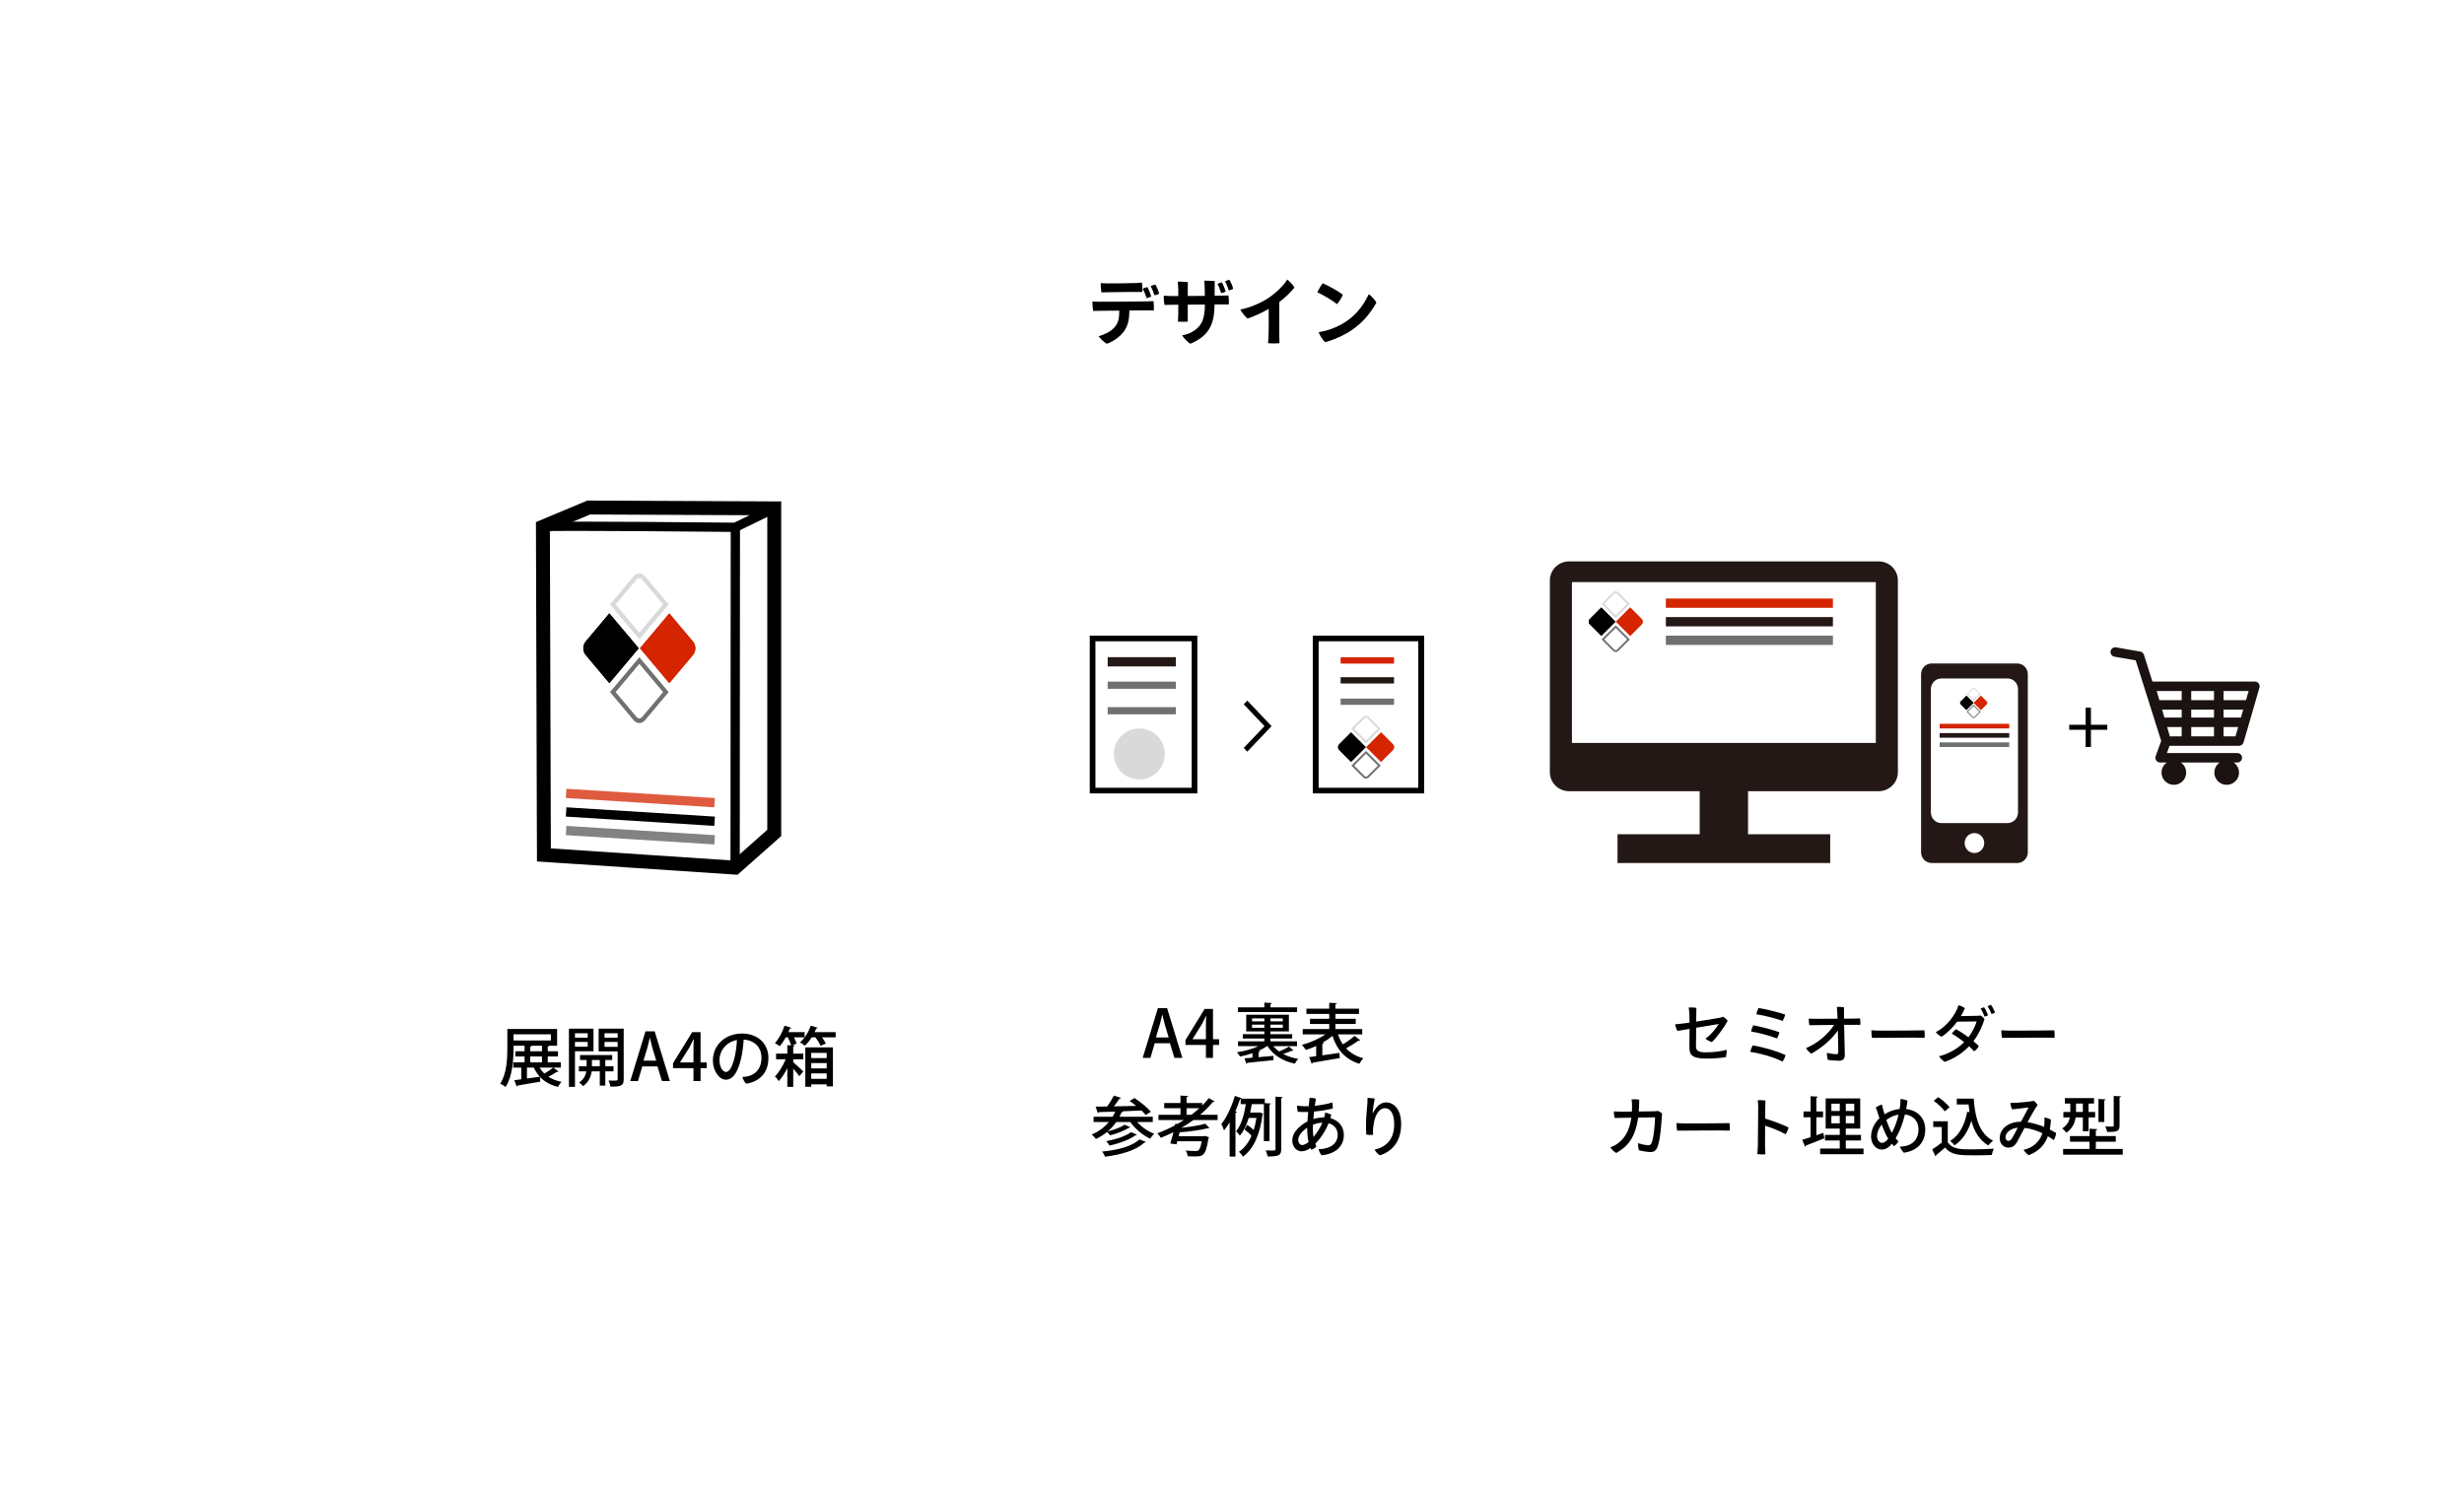 <?xml version="1.0" encoding="UTF-8"?> <svg xmlns="http://www.w3.org/2000/svg" width="531" height="322" viewBox="0 0 531 322" fill="none"><g filter="url(#filter0_d_884_62101)"><rect width="225.485" height="225.485" transform="matrix(0.71 0.704 -0.71 0.704 162.109 2)" fill="white"></rect></g><g filter="url(#filter1_d_884_62101)"><rect width="225.485" height="225.485" transform="matrix(0.71 0.704 -0.71 0.704 266.109 2)" fill="white"></rect></g><g filter="url(#filter2_d_884_62101)"><rect width="225.485" height="225.485" transform="matrix(0.71 0.704 -0.71 0.704 369.109 2)" fill="white"></rect></g><path d="M120.857 230.102H119.247L120.381 230.928C120.311 230.998 120.171 231.026 120.031 230.998C119.555 231.32 118.827 231.74 118.183 232.076C118.981 232.58 119.919 232.958 121.025 233.168C120.745 233.42 120.409 233.924 120.241 234.26C118.631 233.868 117.343 233.14 116.377 232.118L116.433 233.126C114.641 233.448 112.751 233.77 111.561 233.966C111.533 234.092 111.449 234.162 111.351 234.176L110.833 232.818L112.331 232.622V230.102H110.609V228.968H113.045V227.694H111.057V226.574H113.045V225.384H110.665V225.944C110.665 228.38 110.455 231.936 108.971 234.26C108.719 234.05 108.131 233.7 107.795 233.574C109.209 231.376 109.335 228.212 109.335 225.944V221.772H120.059V225.384H118.365C118.337 225.482 118.253 225.538 118.043 225.566V226.574H120.241V227.694H118.043V228.968H120.857V230.102ZM116.797 227.694H114.263V228.968H116.797V227.694ZM116.797 225.384H114.585C114.557 225.482 114.473 225.538 114.263 225.566V226.574H116.797V225.384ZM118.715 222.92H110.665V224.25H118.715V222.92ZM115.047 230.102H113.563V232.454C114.445 232.342 115.397 232.202 116.335 232.062C115.817 231.502 115.383 230.844 115.047 230.102ZM119.219 230.102H116.307C116.573 230.578 116.909 231.012 117.315 231.39C117.973 230.998 118.729 230.494 119.219 230.102ZM129.005 221.702H134.409V232.608C134.409 233.938 133.933 234.232 131.553 234.204C131.511 233.84 131.329 233.238 131.133 232.888C131.497 232.902 131.861 232.902 132.169 232.902C133.009 232.902 133.107 232.902 133.107 232.594V226.602H129.005V221.702ZM133.107 223.648V222.696H130.279V223.648H133.107ZM130.279 224.558V225.622H133.107V224.558H130.279ZM132.211 229.808V230.914H130.447V233.98H129.257V230.914H127.521C127.381 231.824 126.905 233.252 125.659 234.092C125.477 233.854 125.071 233.476 124.805 233.308C125.827 232.65 126.233 231.656 126.359 230.914H124.749V229.808H126.415V228.464H125.001V227.4H131.931V228.464H130.447V229.808H132.211ZM127.563 228.464V229.808H129.257V228.464H127.563ZM127.899 221.702V226.574H123.909V234.246H122.607V221.702H127.899ZM126.653 223.648V222.696H123.909V223.648H126.653ZM123.909 224.558V225.594H126.653V224.558H123.909ZM141.087 222.29L144.363 233H142.655L141.689 229.85H138.413L137.489 233H135.823L139.099 222.29H141.087ZM138.665 228.604H141.423L140.583 225.804C140.387 225.104 140.205 224.348 140.051 223.69H140.023C139.869 224.348 139.701 225.132 139.519 225.79L138.665 228.604ZM150.973 230.214V233H149.447V230.214H145.037V229.164L149.167 222.458H150.973V228.982H152.289V230.214H150.973ZM146.563 228.954V228.982H149.447V225.818C149.447 225.216 149.475 224.586 149.517 223.984H149.461C149.139 224.656 148.873 225.174 148.579 225.734L146.563 228.954ZM159.912 222.752C163.188 222.752 165.596 224.838 165.596 228.002C165.596 231.068 163.86 233.098 160.794 233.574C160.5 233.28 160.094 232.58 159.982 232.132C160.458 232.104 160.864 232.034 161.228 231.95C162.684 231.614 164.098 230.438 164.098 227.988C164.098 225.72 162.586 224.194 160.262 224.068C160.206 225.146 160.01 226.882 159.702 228.142C159.072 230.802 158.106 232.706 156.412 232.706C155.012 232.706 153.626 230.844 153.626 228.576C153.626 225.272 156.272 222.752 159.912 222.752ZM156.454 231.04C157.196 231.04 157.826 229.892 158.316 227.848C158.568 226.784 158.778 225.258 158.806 224.152C156.3 224.628 155.04 226.672 155.04 228.45C155.04 230.088 155.838 231.04 156.454 231.04ZM174.822 234.232H173.548V225.734H179.498V234.148H178.154V233.714H174.822V234.232ZM174.822 229.122V230.27H178.154V229.122H174.822ZM178.154 228.044V226.924H174.822V228.044H178.154ZM174.822 231.348V232.524H178.154V231.348H174.822ZM170.762 225.314L171.266 225.342C171.252 225.468 171.154 225.538 170.944 225.58V227.078H173.114V228.296H170.944V228.94C171.56 229.458 172.792 230.592 173.114 230.928L172.26 231.95C171.994 231.558 171.462 230.914 170.944 230.34V234.246H169.67V230.228C169.124 231.292 168.466 232.314 167.836 233.014C167.64 232.706 167.29 232.244 166.996 232.006C167.822 231.18 168.76 229.682 169.32 228.296H167.248V227.078H169.67V225.258L170.51 225.3C170.356 224.824 170.076 224.152 169.782 223.578H169.334C168.942 224.306 168.48 224.978 168.032 225.496C167.766 225.286 167.304 224.978 166.996 224.81C167.822 223.942 168.62 222.472 169.068 221.058L170.552 221.52C170.51 221.618 170.398 221.674 170.23 221.66C170.132 221.926 170.02 222.192 169.894 222.458H173.394V223.578H171.098C171.35 224.054 171.56 224.544 171.672 224.908L170.762 225.314ZM174.724 221.058L176.222 221.506C176.18 221.632 176.04 221.674 175.9 221.66C175.802 221.926 175.676 222.192 175.55 222.458H180.086V223.578H177.16C177.496 224.054 177.804 224.558 177.972 224.922L176.824 225.398C176.642 224.908 176.194 224.18 175.746 223.578H174.92C174.472 224.278 173.968 224.908 173.45 225.384C173.198 225.16 172.722 224.838 172.4 224.656C173.366 223.858 174.248 222.458 174.724 221.058Z" fill="black"></path><path d="M364.105 221.755L361.501 222.189C361.291 221.867 361.053 221.181 360.997 220.761C361.557 220.719 362.229 220.663 362.915 220.565C363.153 220.537 363.573 220.467 364.105 220.397C364.091 219.753 364.077 219.067 364.063 218.605C364.035 218.143 363.993 217.583 363.923 217.149C364.427 217.107 365.099 217.149 365.575 217.219C365.561 217.751 365.547 218.843 365.533 220.187C367.549 219.879 370.013 219.487 370.699 219.333C370.951 219.277 371.175 219.207 371.329 219.137C371.651 219.319 372.085 219.697 372.323 220.005C371.875 220.901 370.083 223.561 368.907 224.597C368.529 224.499 367.801 224.107 367.521 223.855C368.613 223.183 369.929 221.489 370.377 220.705C369.887 220.775 367.675 221.139 365.533 221.503C365.519 223.197 365.491 224.891 365.491 225.507C365.491 226.375 365.925 226.809 367.605 226.809C369.285 226.809 371.105 226.585 372.099 226.249C372.141 226.641 372.043 227.467 371.945 227.831C371.203 227.985 369.523 228.153 367.745 228.153C364.567 228.153 364.077 227.271 364.077 225.773C364.077 224.835 364.091 222.833 364.105 221.755ZM378.987 217.247C380.779 217.541 383.621 218.269 384.727 218.675C384.601 219.123 384.391 219.669 384.167 220.033C382.711 219.501 380.051 218.815 378.483 218.605C378.595 218.129 378.791 217.583 378.987 217.247ZM377.839 220.971C379.603 221.307 382.389 222.049 383.481 222.483C383.383 222.889 383.159 223.463 382.949 223.813C381.465 223.253 379.169 222.595 377.349 222.315C377.433 221.909 377.643 221.335 377.839 220.971ZM377.741 225.297C380.093 225.731 382.767 226.459 384.797 227.411C384.685 227.831 384.419 228.433 384.125 228.797C382.095 227.761 379.155 226.977 377.195 226.697C377.265 226.305 377.531 225.605 377.741 225.297ZM399.763 219.529L400.841 219.487C400.925 219.865 400.939 220.509 400.911 220.887C400.631 220.887 400.337 220.873 400.001 220.873C399.819 220.873 398.741 220.873 397.411 220.887C397.439 222.595 397.551 226.613 397.565 227.327C397.579 228.181 397.215 228.615 396.291 228.615C395.619 228.615 394.443 228.517 393.897 228.433C393.785 228.055 393.701 227.327 393.687 226.907C394.443 227.103 395.367 227.215 395.647 227.215C396.011 227.215 396.165 227.103 396.165 226.683C396.165 226.683 396.165 226.361 396.067 222.091C394.919 223.813 392.749 225.773 390.341 227.089C389.935 226.851 389.403 226.263 389.193 225.899C391.825 224.835 394.037 222.777 395.255 220.901C393.449 220.915 391.727 220.943 391.349 220.943C391.125 220.943 390.341 220.957 389.921 220.957C389.837 220.537 389.781 219.963 389.795 219.543C390.229 219.571 390.663 219.585 391.153 219.585C391.699 219.599 393.925 219.585 395.997 219.557C395.955 218.689 395.927 217.625 395.843 217.009C396.207 216.981 396.991 217.037 397.397 217.107C397.383 217.611 397.383 218.563 397.383 219.557C398.573 219.543 399.511 219.529 399.763 219.529ZM403.291 222.049C403.683 222.077 404.607 222.133 405.391 222.133C408.527 222.147 413.413 222.091 414.715 222.063C414.785 222.413 414.813 223.295 414.771 223.673C412.797 223.589 405.167 223.701 403.417 223.687C403.347 223.295 403.277 222.497 403.291 222.049ZM429.065 216.575C429.373 216.981 429.765 217.751 429.947 218.227C429.779 218.353 429.457 218.493 429.177 218.549C428.967 217.975 428.645 217.345 428.337 216.883C428.561 216.757 428.841 216.617 429.065 216.575ZM425.915 218.927V218.941C426.419 218.927 426.559 218.913 426.811 218.857C427.119 219.039 427.455 219.333 427.665 219.613C427.399 220.635 426.587 222.693 425.285 224.401C425.691 224.751 426.083 225.101 426.433 225.451C426.251 225.871 425.845 226.347 425.425 226.585C425.131 226.263 424.767 225.885 424.333 225.507C422.849 227.047 421.071 228.181 419.083 228.867C418.719 228.643 418.145 228.111 417.865 227.649C419.643 227.201 421.603 226.277 423.283 224.611C422.429 223.939 421.505 223.281 420.623 222.777C420.833 222.455 421.253 222.035 421.533 221.811C422.387 222.287 423.325 222.889 424.207 223.547C425.187 222.259 425.803 220.817 425.971 220.145L421.771 220.201C420.791 221.517 419.573 222.721 418.411 223.435C417.991 223.267 417.417 222.805 417.179 222.455C419.531 221.237 421.365 218.829 422.065 216.659C422.583 216.785 423.073 217.009 423.437 217.303C423.227 217.835 422.933 218.409 422.583 218.997C425.509 218.969 425.915 218.927 425.915 218.927ZM426.825 217.387C427.063 217.275 427.343 217.149 427.567 217.093C427.875 217.513 428.267 218.339 428.435 218.801C428.281 218.927 427.945 219.067 427.693 219.109C427.483 218.563 427.161 217.891 426.825 217.387ZM431.291 222.049C431.683 222.077 432.607 222.133 433.391 222.133C436.527 222.147 441.413 222.091 442.715 222.063C442.785 222.413 442.813 223.295 442.771 223.673C440.797 223.589 433.167 223.701 431.417 223.687C431.347 223.295 431.277 222.497 431.291 222.049ZM349.657 239.599L351.687 239.571C351.701 239.179 351.715 238.773 351.715 238.339C351.715 238.003 351.673 237.317 351.617 236.939C352.093 236.897 352.779 236.925 353.255 236.995C353.255 237.919 353.227 238.773 353.157 239.557C354.697 239.543 356.167 239.529 356.405 239.515C356.657 239.501 357.007 239.487 357.287 239.431C357.581 239.529 357.931 239.753 358.183 239.991C358.155 240.215 358.127 240.607 358.113 240.789C358.029 242.441 357.763 246.011 357.091 247.439C356.783 248.069 356.321 248.335 355.551 248.307C354.907 248.265 353.913 248.111 353.213 247.929C353.087 247.565 352.975 246.851 353.017 246.389C353.647 246.585 354.473 246.781 355.019 246.823C355.467 246.865 355.719 246.767 355.887 246.417C356.377 245.367 356.657 242.259 356.671 240.817L353.017 240.873C352.443 245.185 350.763 247.117 348.313 248.503C347.851 248.251 347.305 247.733 347.039 247.271C347.445 247.145 347.879 246.935 348.159 246.767C349.937 245.675 351.141 243.911 351.561 240.887C349.951 240.915 348.467 240.943 347.991 240.957C347.879 240.635 347.781 239.949 347.809 239.543C348.355 239.571 349.083 239.599 349.657 239.599ZM361.291 242.049C361.683 242.077 362.607 242.133 363.391 242.133C366.527 242.147 371.413 242.091 372.715 242.063C372.785 242.413 372.813 243.295 372.771 243.673C370.797 243.589 363.167 243.701 361.417 243.687C361.347 243.295 361.277 242.497 361.291 242.049ZM384.811 244.457C383.551 243.771 381.815 243.057 380.387 242.623C380.373 244.681 380.373 246.655 380.373 247.131C380.373 247.537 380.401 248.279 380.443 248.797C380.023 248.839 379.141 248.797 378.721 248.741C378.763 248.307 378.805 247.663 378.819 247.103C378.847 245.997 378.903 239.613 378.903 238.717C378.889 238.269 378.875 237.653 378.819 237.107C379.253 237.079 380.065 237.135 380.457 237.191C380.429 237.639 380.415 239.263 380.401 241.083C382.193 241.615 384.111 242.357 385.427 242.987C385.343 243.435 385.063 244.121 384.811 244.457ZM397.775 245.801V247.551H401.597V248.769H392.245V247.551H396.473V245.801H393.295V244.597H396.473V243.239H393.435V236.743H400.883V243.239H397.775V244.597H401.051V245.801H397.775ZM396.473 237.877H394.667V239.445H396.473V237.877ZM397.775 239.445H399.595V237.877H397.775V239.445ZM394.667 240.509V242.105H396.473V240.509H394.667ZM397.775 242.105H399.595V240.509H397.775V242.105ZM391.433 240.803V244.681L392.931 244.163C392.987 244.499 393.057 244.821 393.155 245.325C391.713 245.913 390.173 246.529 389.179 246.893C389.179 247.019 389.095 247.103 388.997 247.145L388.381 245.661C388.871 245.521 389.501 245.325 390.187 245.101V240.803H388.661V239.543H390.187V236.267L391.741 236.351C391.727 236.477 391.643 236.547 391.433 236.575V239.543H392.875V240.803H391.433ZM410.781 239.011C412.951 239.263 414.897 240.719 414.897 243.407C414.897 246.907 412.335 248.181 410.291 248.447C409.983 248.167 409.563 247.509 409.409 247.131C411.971 247.089 413.441 245.745 413.441 243.365C413.441 241.615 412.265 240.369 410.515 240.201C410.095 241.909 409.521 243.491 408.947 244.541C408.807 244.807 408.667 245.059 408.513 245.325C408.695 245.563 408.905 245.787 409.115 246.011C408.961 246.319 408.485 246.851 408.163 247.033C408.023 246.893 407.869 246.711 407.701 246.515C407.113 247.243 406.413 247.761 405.545 247.761C404.145 247.761 403.221 246.389 403.221 244.975C403.221 243.631 403.809 242.175 405.027 241.013C404.915 240.691 404.803 240.355 404.705 240.019C404.537 239.473 404.397 239.067 404.243 238.703C404.593 238.423 405.139 238.157 405.573 238.073C405.699 238.661 405.895 239.403 406.119 240.159C407.099 239.529 408.233 239.123 409.381 239.011C409.423 238.745 409.465 238.465 409.493 238.185C409.535 237.779 409.577 237.261 409.549 236.869C410.081 236.897 410.711 237.037 411.075 237.247C411.005 237.835 410.907 238.423 410.781 239.011ZM407.701 244.149L407.813 243.925C408.317 242.959 408.807 241.713 409.143 240.243C408.107 240.383 407.295 240.803 406.511 241.391C406.847 242.357 407.197 243.239 407.477 243.757C407.547 243.883 407.617 244.009 407.701 244.149ZM405.601 246.319C406.063 246.319 406.511 245.969 406.917 245.409C406.805 245.227 406.679 245.031 406.567 244.821C406.217 244.163 405.853 243.309 405.503 242.371C404.831 243.225 404.509 244.163 404.509 244.835C404.509 245.535 404.901 246.319 405.601 246.319ZM416.717 237.261L417.697 236.463C418.593 237.065 419.657 237.961 420.147 238.647L419.097 239.515C418.649 238.843 417.613 237.891 416.717 237.261ZM421.687 238.045V236.785H425.341C425.635 240.999 426.629 244.387 429.513 245.857C429.205 246.067 428.729 246.543 428.477 246.865C426.573 245.745 425.467 243.897 424.837 241.559C424.123 243.855 422.947 245.717 421.211 246.851C421.015 246.585 420.553 246.123 420.273 245.899C422.233 244.709 423.423 242.441 423.941 239.613L424.445 239.711C424.361 239.165 424.291 238.619 424.235 238.045H421.687ZM416.619 241.671H419.755V246.179C420.735 247.719 422.653 247.719 424.851 247.719C426.447 247.719 428.407 247.663 429.667 247.579C429.513 247.901 429.303 248.531 429.233 248.937C428.267 248.979 426.853 249.007 425.537 249.007C422.359 249.007 420.553 249.007 419.167 247.327C418.509 247.915 417.823 248.489 417.263 248.937C417.263 249.091 417.221 249.147 417.095 249.203L416.395 247.733C417.025 247.327 417.781 246.809 418.453 246.263V242.903H416.619V241.671ZM435.477 241.769H435.519C436.107 240.677 436.905 239.221 437.171 238.675C436.555 238.787 434.679 238.997 433.629 239.095C433.433 238.787 433.251 238.101 433.251 237.681C433.545 237.695 433.741 237.695 434.035 237.695C434.861 237.681 437.381 237.457 438.291 237.261C438.557 237.443 438.949 237.877 439.117 238.157C438.627 238.787 437.661 240.509 436.933 241.867C438.193 242.049 439.411 242.427 440.489 242.875C440.531 242.595 440.559 242.315 440.587 242.035C440.601 241.783 440.601 241.251 440.587 240.859C441.091 240.915 441.651 241.111 441.987 241.335C441.945 242.077 441.861 242.777 441.735 243.435C442.239 243.687 442.701 243.939 443.107 244.177C443.079 244.597 442.883 245.311 442.575 245.717C442.211 245.451 441.791 245.171 441.329 244.891C440.629 246.781 439.341 248.181 437.199 248.965C436.835 248.741 436.345 248.279 436.093 247.817C438.445 247.285 439.593 245.829 440.153 244.247C439.019 243.701 437.717 243.253 436.289 243.099C435.757 244.107 435.015 245.549 434.651 246.179C434.203 246.935 433.713 247.341 432.775 247.341C431.683 247.341 430.941 246.389 430.941 245.325C430.941 243.421 432.663 241.769 435.477 241.769ZM433.531 245.437C433.895 244.877 434.441 243.813 434.833 243.057C433.111 243.211 432.187 244.247 432.187 245.143C432.187 245.633 432.509 245.885 432.789 245.885C433.111 245.885 433.279 245.787 433.531 245.437ZM448.861 243.827V240.831H447.307C447.125 242.021 446.607 243.267 445.305 244.121C445.123 243.869 444.661 243.379 444.409 243.211C445.459 242.539 445.893 241.685 446.061 240.831H444.661V239.655H446.159V237.849H444.983V236.673H451.269V237.849H450.093V239.655H451.507V240.831H450.093V243.827H448.861ZM448.861 237.849H447.391V239.655H448.861V237.849ZM451.661 246.067V247.635H457.457V248.867H444.605V247.635H450.303V246.067H446.089V244.849H450.303V243.267L451.997 243.365C451.983 243.491 451.899 243.561 451.661 243.589V244.849H455.959V246.067H451.661ZM455.511 236.211L457.093 236.281C457.079 236.393 456.995 236.477 456.771 236.505V242.595C456.771 243.813 456.267 243.967 454.111 243.967C454.041 243.631 453.859 243.141 453.691 242.791C454.363 242.819 455.049 242.819 455.245 242.819C455.441 242.819 455.511 242.763 455.511 242.581V236.211ZM452.221 236.855L453.803 236.953C453.789 237.065 453.691 237.135 453.481 237.163V241.825H452.221V236.855Z" fill="black"></path><path d="M449.466 156.211V152.529H450.6V156.211H454.128V157.289H450.6V160.999H449.466V157.289H445.924V156.211H449.466Z" fill="black"></path><path d="M251.521 217.29L254.797 228H253.089L252.123 224.85H248.847L247.923 228H246.257L249.533 217.29H251.521ZM249.099 223.604H251.857L251.017 220.804C250.821 220.104 250.639 219.348 250.485 218.69H250.457C250.303 219.348 250.135 220.132 249.953 220.79L249.099 223.604ZM261.407 225.214V228H259.881V225.214H255.471V224.164L259.601 217.458H261.407V223.982H262.723V225.214H261.407ZM256.997 223.954V223.982H259.881V220.818C259.881 220.216 259.909 219.586 259.951 218.984H259.895C259.573 219.656 259.307 220.174 259.013 220.734L256.997 223.954ZM279.511 225.466H274.415C274.751 225.9 275.171 226.278 275.647 226.628C276.375 226.334 277.271 225.9 277.803 225.564L278.741 226.39C278.699 226.432 278.629 226.46 278.545 226.46C278.503 226.46 278.461 226.46 278.419 226.446C277.943 226.656 277.201 226.936 276.543 227.16C277.467 227.664 278.573 228.014 279.777 228.224C279.511 228.476 279.203 228.924 279.049 229.246C276.417 228.7 274.373 227.412 273.155 225.466H273.057C272.539 225.83 271.909 226.18 271.223 226.474L271.559 226.53C271.531 226.642 271.433 226.74 271.223 226.754V227.846C272.245 227.762 273.351 227.664 274.429 227.566L274.443 228.49C272.371 228.714 270.173 228.938 268.801 229.064C268.773 229.176 268.689 229.246 268.591 229.26L268.199 228.098C268.689 228.056 269.277 228.014 269.907 227.958V226.992C269.025 227.3 268.101 227.552 267.233 227.706C267.079 227.44 266.785 227.02 266.547 226.796C268.143 226.558 269.907 226.082 271.223 225.466H266.799V224.43H272.469V223.828H267.835V222.89H272.469V222.302H268.563V218.704H277.761V222.302H273.785V222.89H278.475V223.828H273.785V224.43H279.511V225.466ZM272.469 219.488H269.823V220.132H272.469V219.488ZM273.785 220.132H276.445V219.488H273.785V220.132ZM269.823 220.846V221.518H272.469V220.846H269.823ZM273.785 221.518H276.445V220.846H273.785V221.518ZM273.785 217.122H279.525V218.13H266.785V217.122H272.469V216.086L274.107 216.184C274.093 216.31 274.009 216.38 273.785 216.422V217.122ZM293.567 222.932H288.331C288.611 223.73 288.961 224.444 289.395 225.088C290.277 224.556 291.285 223.828 291.915 223.254L293.161 224.206C293.091 224.276 292.951 224.304 292.783 224.276C292.083 224.78 291.005 225.452 290.081 225.942C291.019 226.95 292.251 227.678 293.819 228.084C293.525 228.364 293.147 228.91 292.951 229.274C289.899 228.322 288.149 226.292 287.141 223.254C286.525 223.786 285.783 224.29 285.013 224.724L285.307 224.78C285.279 224.878 285.181 224.976 284.971 225.004V227.454L288.653 226.922L288.723 228.042C286.595 228.42 284.327 228.812 282.885 229.036C282.857 229.148 282.773 229.232 282.675 229.26L282.115 227.832L283.641 227.636V225.438C282.899 225.788 282.143 226.068 281.415 226.292C281.219 225.97 280.841 225.48 280.561 225.2C282.297 224.752 284.229 223.898 285.615 222.932H280.743V221.784H286.455V220.692H282.311V219.586H286.455V218.536H281.541V217.402H286.455V216.128L288.121 216.212C288.107 216.338 288.023 216.408 287.785 216.45V217.402H292.867V218.536H287.785V219.586H292.167V220.692H287.785V221.784H293.567V222.932ZM248.429 240.692V241.826H245.069C246.021 242.904 247.393 243.856 248.737 244.36C248.443 244.612 248.051 245.102 247.855 245.41C246.245 244.668 244.649 243.324 243.585 241.826H240.547C240.029 242.582 239.413 243.254 238.727 243.842C240.001 243.534 241.541 242.974 242.367 242.414L243.599 242.946C243.557 243.016 243.459 243.058 243.305 243.058C242.339 243.688 240.645 244.332 239.231 244.696C239.077 244.486 238.811 244.192 238.573 243.968C237.845 244.57 237.047 245.074 236.179 245.48C235.983 245.214 235.563 244.738 235.283 244.514C236.711 243.912 237.971 243.002 238.951 241.826H235.675V240.692H239.763C239.973 240.342 240.169 239.964 240.337 239.586C239.007 239.628 237.803 239.656 236.837 239.684C236.795 239.81 236.711 239.88 236.599 239.894L236.109 238.508C236.809 238.494 237.649 238.494 238.587 238.48C239.133 237.752 239.693 236.828 240.043 236.128L241.611 236.632C241.569 236.73 241.443 236.772 241.261 236.772C240.939 237.276 240.491 237.892 240.043 238.452C241.555 238.424 243.207 238.382 244.845 238.354C244.383 237.962 243.893 237.598 243.445 237.29L244.495 236.66C245.727 237.486 247.281 238.718 248.023 239.614C247.561 239.936 247.225 240.118 246.903 240.314C246.679 240.034 246.357 239.698 245.993 239.348C244.635 239.418 243.249 239.474 241.919 239.516L242.045 239.558C242.003 239.67 241.877 239.726 241.695 239.726C241.555 240.062 241.415 240.384 241.247 240.692H248.429ZM243.753 244.01L245.027 244.556C244.971 244.64 244.873 244.682 244.719 244.682C243.445 245.62 241.177 246.446 239.105 246.908C238.951 246.614 238.657 246.208 238.391 245.956C240.337 245.606 242.591 244.892 243.753 244.01ZM245.545 245.564L246.945 246.11C246.903 246.208 246.791 246.264 246.609 246.25C244.887 247.902 241.737 248.84 238.139 249.302C238.013 248.966 237.761 248.49 237.523 248.196C240.883 247.874 244.005 247.062 245.545 245.564ZM262.401 240.272V241.406H257.179C256.367 241.994 255.513 242.54 254.645 243.058V243.072C256.535 242.862 258.537 242.554 259.755 242.19L260.637 243.114C260.595 243.156 260.539 243.17 260.469 243.17C260.427 243.17 260.385 243.17 260.343 243.156C258.845 243.548 256.381 243.884 254.211 244.052L254.001 244.878H259.447L259.727 244.822L260.539 245.102C260.525 245.2 260.483 245.312 260.413 245.41C259.811 249.246 259.209 249.246 257.291 249.246C256.885 249.246 256.423 249.232 255.933 249.204C255.919 248.826 255.765 248.322 255.527 247.972C256.381 248.056 257.291 248.07 257.641 248.07C257.921 248.07 258.103 248.056 258.257 247.944C258.523 247.734 258.775 247.146 258.985 245.97H253.721C253.651 246.208 253.581 246.432 253.525 246.642L252.195 246.446C252.405 245.802 252.657 244.92 252.881 244.024C251.985 244.458 251.089 244.864 250.165 245.228C249.997 244.962 249.661 244.514 249.409 244.262C250.683 243.786 251.971 243.212 253.217 242.54L253.287 242.19L253.749 242.246C254.211 241.98 254.673 241.7 255.135 241.406H249.661V240.272H254.393V238.844H250.893V237.738H254.393V236.128L256.045 236.212C256.031 236.338 255.933 236.408 255.709 236.45V237.738H259.083V238.27C259.601 237.752 260.091 237.206 260.525 236.66L261.785 237.416C261.743 237.486 261.645 237.514 261.533 237.514C261.491 237.514 261.435 237.514 261.379 237.5C260.567 238.48 259.629 239.418 258.621 240.272H262.401ZM255.709 238.844V240.272H256.759C257.361 239.81 257.935 239.334 258.481 238.844H255.709ZM273.573 238.06V245.942H272.369V237.976H269.765C269.667 238.55 269.555 239.152 269.415 239.782H271.207C271.319 239.754 271.375 239.754 271.431 239.74C271.655 239.81 271.865 239.894 272.201 240.02C272.187 240.104 272.131 240.188 272.075 240.244C271.543 244.598 270.045 247.72 267.861 249.288C267.679 248.966 267.259 248.448 267.007 248.238C268.127 247.482 269.037 246.32 269.709 244.794C269.373 244.388 268.729 243.828 268.197 243.436L268.771 242.442C269.247 242.75 269.821 243.198 270.171 243.548C270.423 242.764 270.619 241.896 270.759 240.944H269.093C268.673 242.358 268.071 243.744 267.203 244.752C267.021 244.486 266.629 244.038 266.391 243.814C267.581 242.372 268.183 239.992 268.477 237.976H267.371V236.828C267.329 236.842 267.287 236.842 267.245 236.842C266.951 237.738 266.601 238.648 266.209 239.53L266.573 239.642C266.545 239.74 266.447 239.824 266.251 239.852V249.274H264.991V241.882C264.613 242.526 264.207 243.114 263.787 243.632C263.675 243.296 263.381 242.582 263.199 242.26C264.333 240.888 265.439 238.522 266.111 236.198L267.595 236.688C267.581 236.73 267.539 236.772 267.483 236.8H272.565V237.752L273.881 237.836C273.867 237.948 273.783 238.018 273.573 238.06ZM274.875 247.65V236.366L276.429 236.45C276.401 236.576 276.331 236.646 276.107 236.674V247.664C276.107 249.064 275.533 249.246 273.181 249.246C273.125 248.896 272.943 248.322 272.761 247.944C273.251 247.972 273.713 247.972 274.049 247.972C274.791 247.972 274.875 247.972 274.875 247.65ZM285.277 240.832H285.375C285.473 240.482 285.543 240.146 285.571 239.796C285.977 239.852 286.621 240.09 286.887 240.258C286.845 240.482 286.789 240.734 286.705 241C288.511 241.462 289.603 242.834 289.603 244.654C289.603 246.824 288.077 248.686 284.815 248.994C284.535 248.714 284.255 248.07 284.157 247.692C286.845 247.622 288.273 246.376 288.273 244.57C288.273 243.38 287.573 242.428 286.327 242.092C285.781 243.45 284.857 245.074 283.443 246.516C283.513 246.712 283.597 246.908 283.681 247.104C283.471 247.356 282.995 247.706 282.603 247.818C282.533 247.692 282.477 247.552 282.421 247.426C281.819 247.86 281.175 248.14 280.475 248.14C279.425 248.14 278.487 247.174 278.487 245.788C278.487 245.06 278.781 244.346 279.201 243.786C279.831 242.932 280.769 242.218 281.763 241.7C281.791 241.014 281.847 240.314 281.917 239.656C281.749 239.67 281.595 239.67 281.441 239.67C280.965 239.67 280.237 239.67 279.691 239.628C279.593 239.348 279.495 238.578 279.509 238.284C279.901 238.368 280.643 238.41 281.245 238.424H281.259C281.511 238.424 281.777 238.424 282.043 238.41C282.113 237.654 282.183 237.01 282.211 236.604C282.659 236.604 283.247 236.674 283.597 236.786C283.527 237.15 283.429 237.682 283.345 238.326C284.647 238.2 285.935 237.962 287.097 237.612C287.195 237.962 287.237 238.648 287.223 238.9C286.383 239.138 284.745 239.432 283.191 239.572C283.135 240.104 283.079 240.65 283.037 241.182C283.821 240.944 284.647 240.832 285.277 240.832ZM282.925 243.338C282.925 243.842 282.967 244.43 283.065 245.06C283.625 244.388 284.437 243.254 284.983 241.966C284.241 242.008 283.541 242.162 282.953 242.4C282.939 242.736 282.925 243.058 282.925 243.338ZM281.707 243.324V243.058C281.133 243.45 280.545 243.954 280.195 244.472C279.901 244.906 279.775 245.298 279.775 245.69C279.775 246.236 280.097 246.782 280.601 246.782C281.007 246.782 281.455 246.586 282.001 246.124C281.805 245.27 281.707 244.318 281.707 243.324ZM295.819 240.006H295.833C296.309 238.9 297.275 237.598 298.689 237.598C300.313 237.598 301.951 238.97 301.951 242.302C301.951 245.858 300.173 248.098 297.387 249.008C296.939 248.77 296.463 248.252 296.239 247.776C298.703 247.23 300.453 245.578 300.453 242.33C300.453 239.908 299.571 238.844 298.479 238.844C297.065 238.844 296.197 240.622 295.987 242.61C295.861 243.338 295.861 243.926 295.903 244.57C295.553 244.64 294.853 244.626 294.433 244.514C294.391 243.828 294.377 242.652 294.391 241.938C294.405 240.692 294.615 238.648 294.671 237.864C294.685 237.444 294.713 236.982 294.713 236.632C295.189 236.632 295.875 236.688 296.267 236.772C296.057 237.78 295.833 239.124 295.819 240.006Z" fill="black"></path><path d="M238.799 62.984C238.543 62.984 237.791 63 237.359 63.016C237.279 62.552 237.183 61.608 237.215 61.016C237.743 61.048 238.015 61.064 238.575 61.08C239.567 61.112 243.935 61.032 244.751 61C245.295 60.984 245.711 60.936 246.095 60.904C246.175 61.384 246.223 62.344 246.191 62.92C245.519 62.904 239.871 62.952 238.799 62.984ZM248.975 61.32C249.295 61.816 249.679 62.744 249.807 63.288C249.599 63.432 249.167 63.576 248.799 63.656C248.607 63.016 248.287 62.232 247.967 61.688C248.303 61.528 248.687 61.384 248.975 61.32ZM248.095 63.88C247.887 64.024 247.455 64.2 247.087 64.264C246.911 63.656 246.591 62.824 246.255 62.232C246.591 62.088 246.975 61.944 247.263 61.864C247.567 62.392 247.951 63.384 248.095 63.88ZM247.087 64.952C247.455 64.952 248.207 64.92 248.591 64.904C248.671 65.464 248.687 66.392 248.655 66.904C248.207 66.904 247.727 66.888 247.263 66.888C246.815 66.888 245.215 66.904 243.391 66.92C243.359 68.776 243.135 70.072 242.287 71.304C241.535 72.408 240.111 73.544 238.527 74.088C237.919 73.768 237.087 72.936 236.751 72.472C237.871 72.168 239.343 71.528 240.175 70.552C241.087 69.512 241.199 68.424 241.215 66.952C239.295 66.968 237.567 66.984 237.103 66.984C236.671 66.984 236.031 67 235.583 67.016C235.503 66.536 235.407 65.512 235.423 64.984C235.903 65.016 236.351 65.016 236.895 65.032C237.839 65.064 246.271 64.968 247.087 64.952ZM265.759 62.232C265.567 62.376 265.135 62.52 264.815 62.6C264.607 61.976 264.303 61.16 263.999 60.616C264.303 60.488 264.655 60.36 264.943 60.296C265.247 60.776 265.631 61.72 265.759 62.232ZM261.759 63.736L263.199 63.72C263.551 63.704 264.367 63.688 264.735 63.672C264.831 64.232 264.863 65 264.799 65.624C264.367 65.624 263.839 65.608 263.359 65.608L261.743 65.624C261.711 69.848 260.591 72.376 256.527 74.088C256.063 73.832 255.135 72.936 254.751 72.28C255.439 72.152 256.191 71.928 256.687 71.656C258.767 70.568 259.663 69.032 259.663 65.64L255.967 65.656V69.32C255.439 69.368 254.527 69.384 253.839 69.32C253.871 69.08 253.903 68.328 253.919 67.816C253.935 67.256 253.935 66.488 253.935 65.672L252.479 65.688C252.031 65.704 251.391 65.704 250.959 65.72C250.847 65.256 250.767 64.184 250.799 63.736C251.263 63.768 251.711 63.768 252.271 63.8H253.919V62.232C253.903 61.736 253.871 61.16 253.823 60.696C254.383 60.696 255.455 60.728 255.983 60.792C255.983 61.144 255.967 62.376 255.967 63.8L259.647 63.768C259.647 63.08 259.631 62.44 259.615 62.024C259.615 61.672 259.583 61.016 259.519 60.488C260.127 60.488 261.215 60.536 261.775 60.584C261.775 61.352 261.759 62.552 261.759 63.736ZM264.143 62.84C263.935 62.968 263.519 63.128 263.167 63.176C262.991 62.6 262.671 61.736 262.367 61.192C262.687 61.032 263.055 60.904 263.311 60.84C263.615 61.32 263.999 62.344 264.143 62.84ZM278.959 61.976C278.223 62.904 277.119 64.024 275.695 65.096C275.679 69.736 275.679 72.104 275.679 72.104C275.679 72.648 275.727 73.48 275.743 73.96C275.183 74.04 273.951 74.04 273.263 73.96C273.311 73.544 273.343 72.952 273.375 72.136C273.423 70.68 273.439 68.936 273.407 66.584C271.887 67.448 270.191 68.216 268.847 68.664C268.335 68.248 267.567 67.272 267.295 66.712C269.263 66.344 271.487 65.416 273.119 64.376C274.847 63.272 276.607 61.576 277.407 60.248C277.935 60.648 278.671 61.448 278.959 61.976ZM285.023 61.048C286.287 61.576 288.287 62.664 289.391 63.512C289.183 64.088 288.543 65.096 288.143 65.544C287.119 64.744 285.263 63.624 283.871 62.984C284.127 62.472 284.767 61.4 285.023 61.048ZM284.175 71.592C285.903 71.336 287.679 70.712 289.135 69.88C291.839 68.376 293.679 66.168 294.975 63.4C295.551 63.784 296.335 64.68 296.623 65.224C295.135 67.912 293.023 70.216 290.303 71.784C288.591 72.76 286.895 73.4 285.583 73.752C284.991 73.208 284.399 72.264 284.175 71.592Z" fill="black"></path><path d="M485.948 146.901H463.857L462.03 141.127C461.915 140.764 461.605 140.494 461.226 140.429L456.025 139.528C455.466 139.431 454.934 139.802 454.836 140.356C454.738 140.91 455.112 141.438 455.671 141.535L460.253 142.329L464.498 155.749C464.509 155.908 464.557 156.063 464.64 156.2L465.746 159.7L464.55 162.972C464.436 163.284 464.483 163.632 464.676 163.904C464.868 164.176 465.182 164.338 465.517 164.338H466.966C466.006 164.992 465.587 166.19 465.932 167.293C466.277 168.396 467.307 169.148 468.472 169.148C469.637 169.148 470.666 168.396 471.011 167.293C471.357 166.19 470.938 164.992 469.977 164.338H478.351C477.391 164.992 476.972 166.19 477.317 167.293C477.663 168.396 478.692 169.148 479.857 169.148C481.022 169.148 482.051 168.396 482.396 167.293C482.742 166.19 482.323 164.992 481.362 164.338H482.141C482.709 164.338 483.168 163.882 483.168 163.319C483.168 162.757 482.709 162.301 482.141 162.301L466.974 162.301L467.543 160.744H482.508C482.966 160.743 483.368 160.443 483.495 160.007L486.921 148.203C487.01 147.896 486.949 147.564 486.754 147.308C486.56 147.053 486.256 146.902 485.933 146.903L485.948 146.901ZM465.941 152.949H470.159V154.658H466.437L465.941 152.949ZM467.611 158.702L467.028 156.692H470.159V158.702H467.611ZM472.215 156.692H477.125V158.702H472.215V156.692ZM472.215 154.655V152.946H477.125V154.655H472.215ZM472.215 150.907V148.936H477.125V150.907H472.215ZM479.181 152.944H483.42L482.923 154.654H479.181L479.181 152.944ZM484.01 150.907H479.181V148.936H484.584L484.01 150.907ZM470.159 148.936V150.907H465.35L464.778 148.936H470.159ZM479.181 158.702V156.697H482.333L481.748 158.702H479.181Z" fill="#1A1311"></path><path fill-rule="evenodd" clip-rule="evenodd" d="M305.643 138.214H284.169V169.785H305.643V138.214ZM282.906 137V171H306.906V137H282.906Z" fill="black"></path><path d="M300.418 141.67H288.906V143.025H300.418V141.67Z" fill="#D52400"></path><path d="M300.418 145.957H288.906V147.311H300.418V145.957Z" fill="#231815"></path><path d="M300.418 150.56H288.906V151.914H300.418V150.56Z" fill="#707070"></path><g filter="url(#filter3_d_884_62101)"><path d="M296.14 154.388C296.472 154.055 297.012 154.055 297.345 154.388L303.395 160.439C303.728 160.771 303.728 161.311 303.395 161.644L297.345 167.694C297.012 168.027 296.472 168.027 296.14 167.694L290.089 161.644C289.756 161.311 289.756 160.771 290.089 160.439L296.14 154.388Z" fill="white"></path></g><path d="M293.78 154.494C294.113 154.161 294.653 154.161 294.985 154.494L297.544 157.053L294.383 160.214L291.221 157.053L293.78 154.494Z" fill="white"></path><path fill-rule="evenodd" clip-rule="evenodd" d="M296.942 157.053L294.684 154.795C294.518 154.629 294.248 154.629 294.082 154.795L291.824 157.053L294.383 159.612L296.942 157.053ZM294.985 154.494C294.653 154.161 294.113 154.161 293.78 154.494L291.221 157.053L294.383 160.214L297.544 157.053L294.985 154.494Z" fill="#D9D9D9"></path><path d="M294.383 161.84L297.544 165.001L294.985 167.56C294.653 167.893 294.113 167.893 293.78 167.56L291.221 165.001L294.383 161.84Z" fill="white"></path><path fill-rule="evenodd" clip-rule="evenodd" d="M296.942 165.001L294.383 162.442L291.824 165.001L294.082 167.259C294.248 167.425 294.518 167.425 294.684 167.259L296.942 165.001ZM294.383 161.84L291.221 165.001L293.78 167.56C294.113 167.893 294.653 167.893 294.985 167.56L297.544 165.001L294.383 161.84Z" fill="#707070"></path><path d="M297.613 157.866L300.172 160.425C300.505 160.757 300.505 161.297 300.172 161.63L297.613 164.188L294.452 161.027L297.613 157.866Z" fill="#D52400"></path><path fill-rule="evenodd" clip-rule="evenodd" d="M299.991 160.605L297.613 158.227L294.813 161.027L297.613 163.827L299.991 161.449C300.224 161.216 300.224 160.838 299.991 160.605ZM297.613 157.866L294.452 161.027L297.613 164.188L300.172 161.63C300.505 161.297 300.505 160.757 300.172 160.425L297.613 157.866Z" fill="#D52400"></path><path d="M291.16 157.866L294.321 161.027L291.16 164.188L288.601 161.63C288.269 161.297 288.269 160.757 288.601 160.425L291.16 157.866Z" fill="black"></path><path fill-rule="evenodd" clip-rule="evenodd" d="M293.96 161.027L291.16 158.227L288.782 160.605C288.549 160.838 288.549 161.216 288.782 161.449L291.16 163.827L293.96 161.027ZM291.16 157.866L288.601 160.425C288.269 160.757 288.269 161.297 288.601 161.63L291.16 164.188L294.321 161.027L291.16 157.866Z" fill="black"></path><path fill-rule="evenodd" clip-rule="evenodd" d="M272.505 156.5L268.031 151.801L268.794 151L274.031 156.5L268.794 162L268.031 161.198L272.505 156.5Z" fill="black"></path><path d="M234.848 137H258.029V171H234.848V137Z" fill="white"></path><path fill-rule="evenodd" clip-rule="evenodd" d="M256.809 138.214H236.068V169.785H256.809V138.214ZM234.848 137V171H258.029V137H234.848Z" fill="black"></path><path d="M253.393 141.636H238.711V143.636H253.393V141.636Z" fill="#231815"></path><path d="M253.393 146.909H238.711V148.454H253.393V146.909Z" fill="#707070"></path><path d="M253.393 152.409H238.711V153.954H253.393V152.409Z" fill="#707070"></path><circle cx="245.531" cy="162.5" r="5.5" fill="#D9D9D9"></circle><rect x="338" y="124" width="68" height="39" fill="white"></rect><path d="M404.867 121H338.133C335.852 121 334 122.835 334 125.095V166.43C334 168.691 335.852 170.524 338.133 170.524H366.292V179.81H348.583V186H394.417V179.81H376.708V170.524H404.867C407.152 170.524 409 168.689 409 166.43V125.095C409 122.833 407.15 121 404.867 121ZM404.244 160.119H338.76V125.458H404.244V160.117V160.119Z" fill="#231815"></path><g filter="url(#filter4_d_884_62101)"><path d="M349.887 127.581C350.209 127.26 350.729 127.26 351.05 127.581L356.887 133.419C357.209 133.74 357.209 134.26 356.887 134.581L351.05 140.419C350.729 140.74 350.209 140.74 349.887 140.419L344.05 134.581C343.729 134.26 343.729 133.74 344.05 133.419L349.887 127.581Z" fill="white"></path></g><path d="M347.61 127.684C347.931 127.363 348.452 127.363 348.773 127.684L351.241 130.152L348.191 133.202L345.141 130.152L347.61 127.684Z" fill="white"></path><path fill-rule="evenodd" clip-rule="evenodd" d="M350.66 130.152L348.482 127.974C348.322 127.814 348.061 127.814 347.901 127.974L345.723 130.152L348.191 132.621L350.66 130.152ZM348.773 127.684C348.452 127.363 347.931 127.363 347.61 127.684L345.141 130.152L348.191 133.202L351.241 130.152L348.773 127.684Z" fill="#D9D9D9"></path><path d="M348.191 134.77L351.241 137.82L348.773 140.289C348.452 140.61 347.931 140.61 347.61 140.289L345.141 137.82L348.191 134.77Z" fill="white"></path><path fill-rule="evenodd" clip-rule="evenodd" d="M350.66 137.82L348.191 135.352L345.723 137.82L347.901 139.999C348.061 140.159 348.322 140.159 348.482 139.999L350.66 137.82ZM348.191 134.77L345.141 137.82L347.61 140.289C347.931 140.61 348.452 140.61 348.773 140.289L351.241 137.82L348.191 134.77Z" fill="#707070"></path><path d="M351.309 130.936L353.777 133.405C354.098 133.726 354.098 134.247 353.777 134.568L351.309 137.036L348.259 133.986L351.309 130.936Z" fill="#D52400"></path><path fill-rule="evenodd" clip-rule="evenodd" d="M353.603 133.58L351.309 131.285L348.607 133.986L351.309 136.688L353.603 134.393C353.828 134.169 353.828 133.804 353.603 133.58ZM351.309 130.936L348.259 133.986L351.309 137.036L353.777 134.568C354.098 134.247 354.098 133.726 353.777 133.405L351.309 130.936Z" fill="#D52400"></path><path d="M345.082 130.936L348.132 133.986L345.082 137.036L342.613 134.568C342.292 134.247 342.292 133.726 342.613 133.405L345.082 130.936Z" fill="black"></path><path fill-rule="evenodd" clip-rule="evenodd" d="M347.783 133.986L345.082 131.285L342.788 133.58C342.563 133.804 342.563 134.169 342.788 134.393L345.082 136.688L347.783 133.986ZM345.082 130.936L342.613 133.405C342.292 133.726 342.292 134.247 342.613 134.568L345.082 137.036L348.132 133.986L345.082 130.936Z" fill="black"></path><path d="M395 129H359V131H395V129Z" fill="#D52400"></path><path d="M395 133H359V135H395V133Z" fill="#231815"></path><path d="M395 137H359V139H395V137Z" fill="#707070"></path><rect x="416" y="146" width="19" height="39" fill="white"></rect><path d="M434.736 143H416.263C415.012 143 414 144.032 414 145.305V183.694C414 184.967 415.012 185.999 416.263 185.999H434.736C435.986 185.999 436.999 184.967 436.999 183.694V145.305C436.999 144.032 435.986 143 434.736 143ZM425.5 183.849C424.335 183.849 423.389 182.887 423.389 181.699C423.389 180.512 424.335 179.549 425.5 179.549C426.664 179.549 427.609 180.512 427.609 181.699C427.609 182.887 426.665 183.849 425.5 183.849ZM434.89 175.093C434.89 176.368 433.876 177.399 432.627 177.399H418.372C417.123 177.399 416.109 176.368 416.109 175.093V148.531C416.109 147.258 417.123 146.226 418.372 146.226H432.626C433.876 146.226 434.89 147.258 434.89 148.531V175.093L434.89 175.093Z" fill="#231815"></path><g filter="url(#filter5_d_884_62101)"><path d="M426.178 148.291C426.339 148.13 426.599 148.13 426.759 148.291L429.678 151.209C429.839 151.37 429.839 151.63 429.678 151.791L426.759 154.709C426.599 154.87 426.339 154.87 426.178 154.709L423.259 151.791C423.099 151.63 423.099 151.37 423.259 151.209L426.178 148.291Z" fill="white"></path></g><path d="M425.041 148.342C425.202 148.181 425.462 148.181 425.623 148.342L426.857 149.576L425.332 151.101L423.807 149.576L425.041 148.342Z" fill="white"></path><path fill-rule="evenodd" clip-rule="evenodd" d="M426.566 149.576L425.477 148.487C425.397 148.407 425.267 148.407 425.187 148.487L424.098 149.576L425.332 150.811L426.566 149.576ZM425.623 148.342C425.462 148.181 425.202 148.181 425.041 148.342L423.807 149.576L425.332 151.101L426.857 149.576L425.623 148.342Z" fill="#D9D9D9"></path><path d="M425.332 151.885L426.857 153.41L425.623 154.645C425.462 154.805 425.202 154.805 425.041 154.645L423.807 153.41L425.332 151.885Z" fill="white"></path><path fill-rule="evenodd" clip-rule="evenodd" d="M426.566 153.41L425.332 152.176L424.098 153.41L425.187 154.499C425.267 154.58 425.397 154.58 425.477 154.499L426.566 153.41ZM425.332 151.885L423.807 153.41L425.041 154.645C425.202 154.805 425.462 154.805 425.623 154.645L426.857 153.41L425.332 151.885Z" fill="#707070"></path><path d="M426.891 149.968L428.125 151.203C428.285 151.363 428.285 151.623 428.125 151.784L426.891 153.018L425.366 151.493L426.891 149.968Z" fill="#D52400"></path><path fill-rule="evenodd" clip-rule="evenodd" d="M428.038 151.29L426.891 150.143L425.54 151.493L426.891 152.844L428.038 151.697C428.15 151.584 428.15 151.402 428.038 151.29ZM426.891 149.968L425.366 151.493L426.891 153.018L428.125 151.784C428.285 151.623 428.285 151.363 428.125 151.203L426.891 149.968Z" fill="#D52400"></path><path d="M423.773 149.968L425.298 151.493L423.773 153.018L422.539 151.784C422.379 151.623 422.379 151.363 422.539 151.203L423.773 149.968Z" fill="black"></path><path fill-rule="evenodd" clip-rule="evenodd" d="M425.124 151.493L423.773 150.143L422.626 151.29C422.514 151.402 422.514 151.584 422.626 151.697L423.773 152.844L425.124 151.493ZM423.773 149.968L422.539 151.203C422.379 151.363 422.379 151.623 422.539 151.784L423.773 153.018L425.298 151.493L423.773 149.968Z" fill="black"></path><path d="M433 156H418V157H433V156Z" fill="#D52400"></path><path d="M433 158H418V159H433V158Z" fill="#231815"></path><path d="M433 160H418V161H433V160Z" fill="#707070"></path><path d="M126.873 109.385L117 113.52L117.214 184.261L158.419 187L166.853 179.523V109.567L126.873 109.385Z" stroke="black" stroke-width="3" stroke-miterlimit="10"></path><path d="M117 113.52C118.659 113.246 158.468 113.648 158.468 113.648L166.853 109.567" stroke="black" stroke-width="2" stroke-miterlimit="10"></path><path d="M158.471 113.648L158.422 187" stroke="black" stroke-width="2" stroke-miterlimit="10"></path><path d="M141.283 123.934C141.949 123.143 143.028 123.143 143.693 123.934L155.793 138.318C156.458 139.109 156.458 140.392 155.793 141.183L143.693 155.568C143.028 156.359 141.949 156.359 141.283 155.568L129.184 141.183C128.519 140.392 128.519 139.109 129.184 138.318L141.283 123.934Z" fill="white"></path><path d="M136.576 124.186C137.242 123.395 138.321 123.395 138.986 124.186L144.103 130.269L137.781 137.785L131.459 130.269L136.576 124.186Z" fill="white"></path><path fill-rule="evenodd" clip-rule="evenodd" d="M142.898 130.269L138.384 124.902C138.051 124.507 137.512 124.507 137.179 124.902L132.664 130.269L137.781 136.353L142.898 130.269ZM138.986 124.186C138.321 123.395 137.242 123.395 136.576 124.186L131.459 130.269L137.781 137.785L144.103 130.269L138.986 124.186Z" fill="#D9D9D9"></path><path d="M137.781 141.649L144.103 149.165L138.986 155.248C138.321 156.04 137.242 156.04 136.576 155.248L131.459 149.165L137.781 141.649Z" fill="white"></path><path fill-rule="evenodd" clip-rule="evenodd" d="M142.898 149.165L137.781 143.082L132.664 149.165L137.179 154.532C137.512 154.928 138.051 154.928 138.384 154.532L142.898 149.165ZM137.781 141.649L131.459 149.165L136.576 155.248C137.242 156.04 138.321 156.04 138.986 155.248L144.103 149.165L137.781 141.649Z" fill="#707070"></path><path d="M144.238 132.201L149.355 138.285C150.021 139.076 150.021 140.358 149.355 141.15L144.238 147.233L137.916 139.717L144.238 132.201Z" fill="#D52400"></path><path fill-rule="evenodd" clip-rule="evenodd" d="M148.994 138.714L144.238 133.061L138.639 139.717L144.238 146.373L148.994 140.72C149.46 140.166 149.46 139.268 148.994 138.714ZM144.238 132.201L137.916 139.717L144.238 147.233L149.355 141.15C150.021 140.358 150.021 139.076 149.355 138.285L144.238 132.201Z" fill="#D52400"></path><path d="M131.32 132.201L137.642 139.717L131.32 147.233L126.203 141.15C125.538 140.358 125.538 139.076 126.203 138.285L131.32 132.201Z" fill="black"></path><path fill-rule="evenodd" clip-rule="evenodd" d="M136.919 139.717L131.32 133.061L126.565 138.714C126.099 139.268 126.099 140.166 126.565 140.72L131.32 146.373L136.919 139.717ZM131.32 132.201L126.203 138.285C125.538 139.076 125.538 140.358 126.203 141.15L131.32 147.233L137.642 139.717L131.32 132.201Z" fill="black"></path><path d="M122 179L154 181" stroke="#828282" stroke-width="2" stroke-miterlimit="10"></path><path d="M122 175L154 177" stroke="black" stroke-width="2" stroke-miterlimit="10"></path><path d="M122 171L154 173" stroke="#DF5B40" stroke-width="2" stroke-miterlimit="10"></path><defs><filter id="filter0_d_884_62101" x="0.5" y="0.5" width="323.219" height="320.548" filterUnits="userSpaceOnUse" color-interpolation-filters="sRGB"><feFlood flood-opacity="0" result="BackgroundImageFix"></feFlood><feColorMatrix in="SourceAlpha" type="matrix" values="0 0 0 0 0 0 0 0 0 0 0 0 0 0 0 0 0 0 127 0" result="hardAlpha"></feColorMatrix><feOffset></feOffset><feGaussianBlur stdDeviation="0.75"></feGaussianBlur><feComposite in2="hardAlpha" operator="out"></feComposite><feColorMatrix type="matrix" values="0 0 0 0 0 0 0 0 0 0 0 0 0 0 0 0 0 0 0.078 0"></feColorMatrix><feBlend mode="normal" in2="BackgroundImageFix" result="effect1_dropShadow_884_62101"></feBlend><feBlend mode="normal" in="SourceGraphic" in2="effect1_dropShadow_884_62101" result="shape"></feBlend></filter><filter id="filter1_d_884_62101" x="104.5" y="0.5" width="323.219" height="320.548" filterUnits="userSpaceOnUse" color-interpolation-filters="sRGB"><feFlood flood-opacity="0" result="BackgroundImageFix"></feFlood><feColorMatrix in="SourceAlpha" type="matrix" values="0 0 0 0 0 0 0 0 0 0 0 0 0 0 0 0 0 0 127 0" result="hardAlpha"></feColorMatrix><feOffset></feOffset><feGaussianBlur stdDeviation="0.75"></feGaussianBlur><feComposite in2="hardAlpha" operator="out"></feComposite><feColorMatrix type="matrix" values="0 0 0 0 0 0 0 0 0 0 0 0 0 0 0 0 0 0 0.078 0"></feColorMatrix><feBlend mode="normal" in2="BackgroundImageFix" result="effect1_dropShadow_884_62101"></feBlend><feBlend mode="normal" in="SourceGraphic" in2="effect1_dropShadow_884_62101" result="shape"></feBlend></filter><filter id="filter2_d_884_62101" x="207.5" y="0.5" width="323.219" height="320.548" filterUnits="userSpaceOnUse" color-interpolation-filters="sRGB"><feFlood flood-opacity="0" result="BackgroundImageFix"></feFlood><feColorMatrix in="SourceAlpha" type="matrix" values="0 0 0 0 0 0 0 0 0 0 0 0 0 0 0 0 0 0 127 0" result="hardAlpha"></feColorMatrix><feOffset></feOffset><feGaussianBlur stdDeviation="0.75"></feGaussianBlur><feComposite in2="hardAlpha" operator="out"></feComposite><feColorMatrix type="matrix" values="0 0 0 0 0 0 0 0 0 0 0 0 0 0 0 0 0 0 0.078 0"></feColorMatrix><feBlend mode="normal" in2="BackgroundImageFix" result="effect1_dropShadow_884_62101"></feBlend><feBlend mode="normal" in="SourceGraphic" in2="effect1_dropShadow_884_62101" result="shape"></feBlend></filter><filter id="filter3_d_884_62101" x="281.84" y="146.138" width="29.805" height="29.805" filterUnits="userSpaceOnUse" color-interpolation-filters="sRGB"><feFlood flood-opacity="0" result="BackgroundImageFix"></feFlood><feColorMatrix in="SourceAlpha" type="matrix" values="0 0 0 0 0 0 0 0 0 0 0 0 0 0 0 0 0 0 127 0" result="hardAlpha"></feColorMatrix><feOffset></feOffset><feGaussianBlur stdDeviation="4"></feGaussianBlur><feComposite in2="hardAlpha" operator="out"></feComposite><feColorMatrix type="matrix" values="0 0 0 0 0 0 0 0 0 0 0 0 0 0 0 0 0 0 0.07 0"></feColorMatrix><feBlend mode="normal" in2="BackgroundImageFix" result="effect1_dropShadow_884_62101"></feBlend><feBlend mode="normal" in="SourceGraphic" in2="effect1_dropShadow_884_62101" result="shape"></feBlend></filter><filter id="filter4_d_884_62101" x="335.809" y="119.341" width="29.32" height="29.319" filterUnits="userSpaceOnUse" color-interpolation-filters="sRGB"><feFlood flood-opacity="0" result="BackgroundImageFix"></feFlood><feColorMatrix in="SourceAlpha" type="matrix" values="0 0 0 0 0 0 0 0 0 0 0 0 0 0 0 0 0 0 127 0" result="hardAlpha"></feColorMatrix><feOffset></feOffset><feGaussianBlur stdDeviation="4"></feGaussianBlur><feComposite in2="hardAlpha" operator="out"></feComposite><feColorMatrix type="matrix" values="0 0 0 0 0 0 0 0 0 0 0 0 0 0 0 0 0 0 0.07 0"></feColorMatrix><feBlend mode="normal" in2="BackgroundImageFix" result="effect1_dropShadow_884_62101"></feBlend><feBlend mode="normal" in="SourceGraphic" in2="effect1_dropShadow_884_62101" result="shape"></feBlend></filter><filter id="filter5_d_884_62101" x="415.141" y="140.17" width="22.656" height="22.66" filterUnits="userSpaceOnUse" color-interpolation-filters="sRGB"><feFlood flood-opacity="0" result="BackgroundImageFix"></feFlood><feColorMatrix in="SourceAlpha" type="matrix" values="0 0 0 0 0 0 0 0 0 0 0 0 0 0 0 0 0 0 127 0" result="hardAlpha"></feColorMatrix><feOffset></feOffset><feGaussianBlur stdDeviation="4"></feGaussianBlur><feComposite in2="hardAlpha" operator="out"></feComposite><feColorMatrix type="matrix" values="0 0 0 0 0 0 0 0 0 0 0 0 0 0 0 0 0 0 0.07 0"></feColorMatrix><feBlend mode="normal" in2="BackgroundImageFix" result="effect1_dropShadow_884_62101"></feBlend><feBlend mode="normal" in="SourceGraphic" in2="effect1_dropShadow_884_62101" result="shape"></feBlend></filter></defs></svg> 